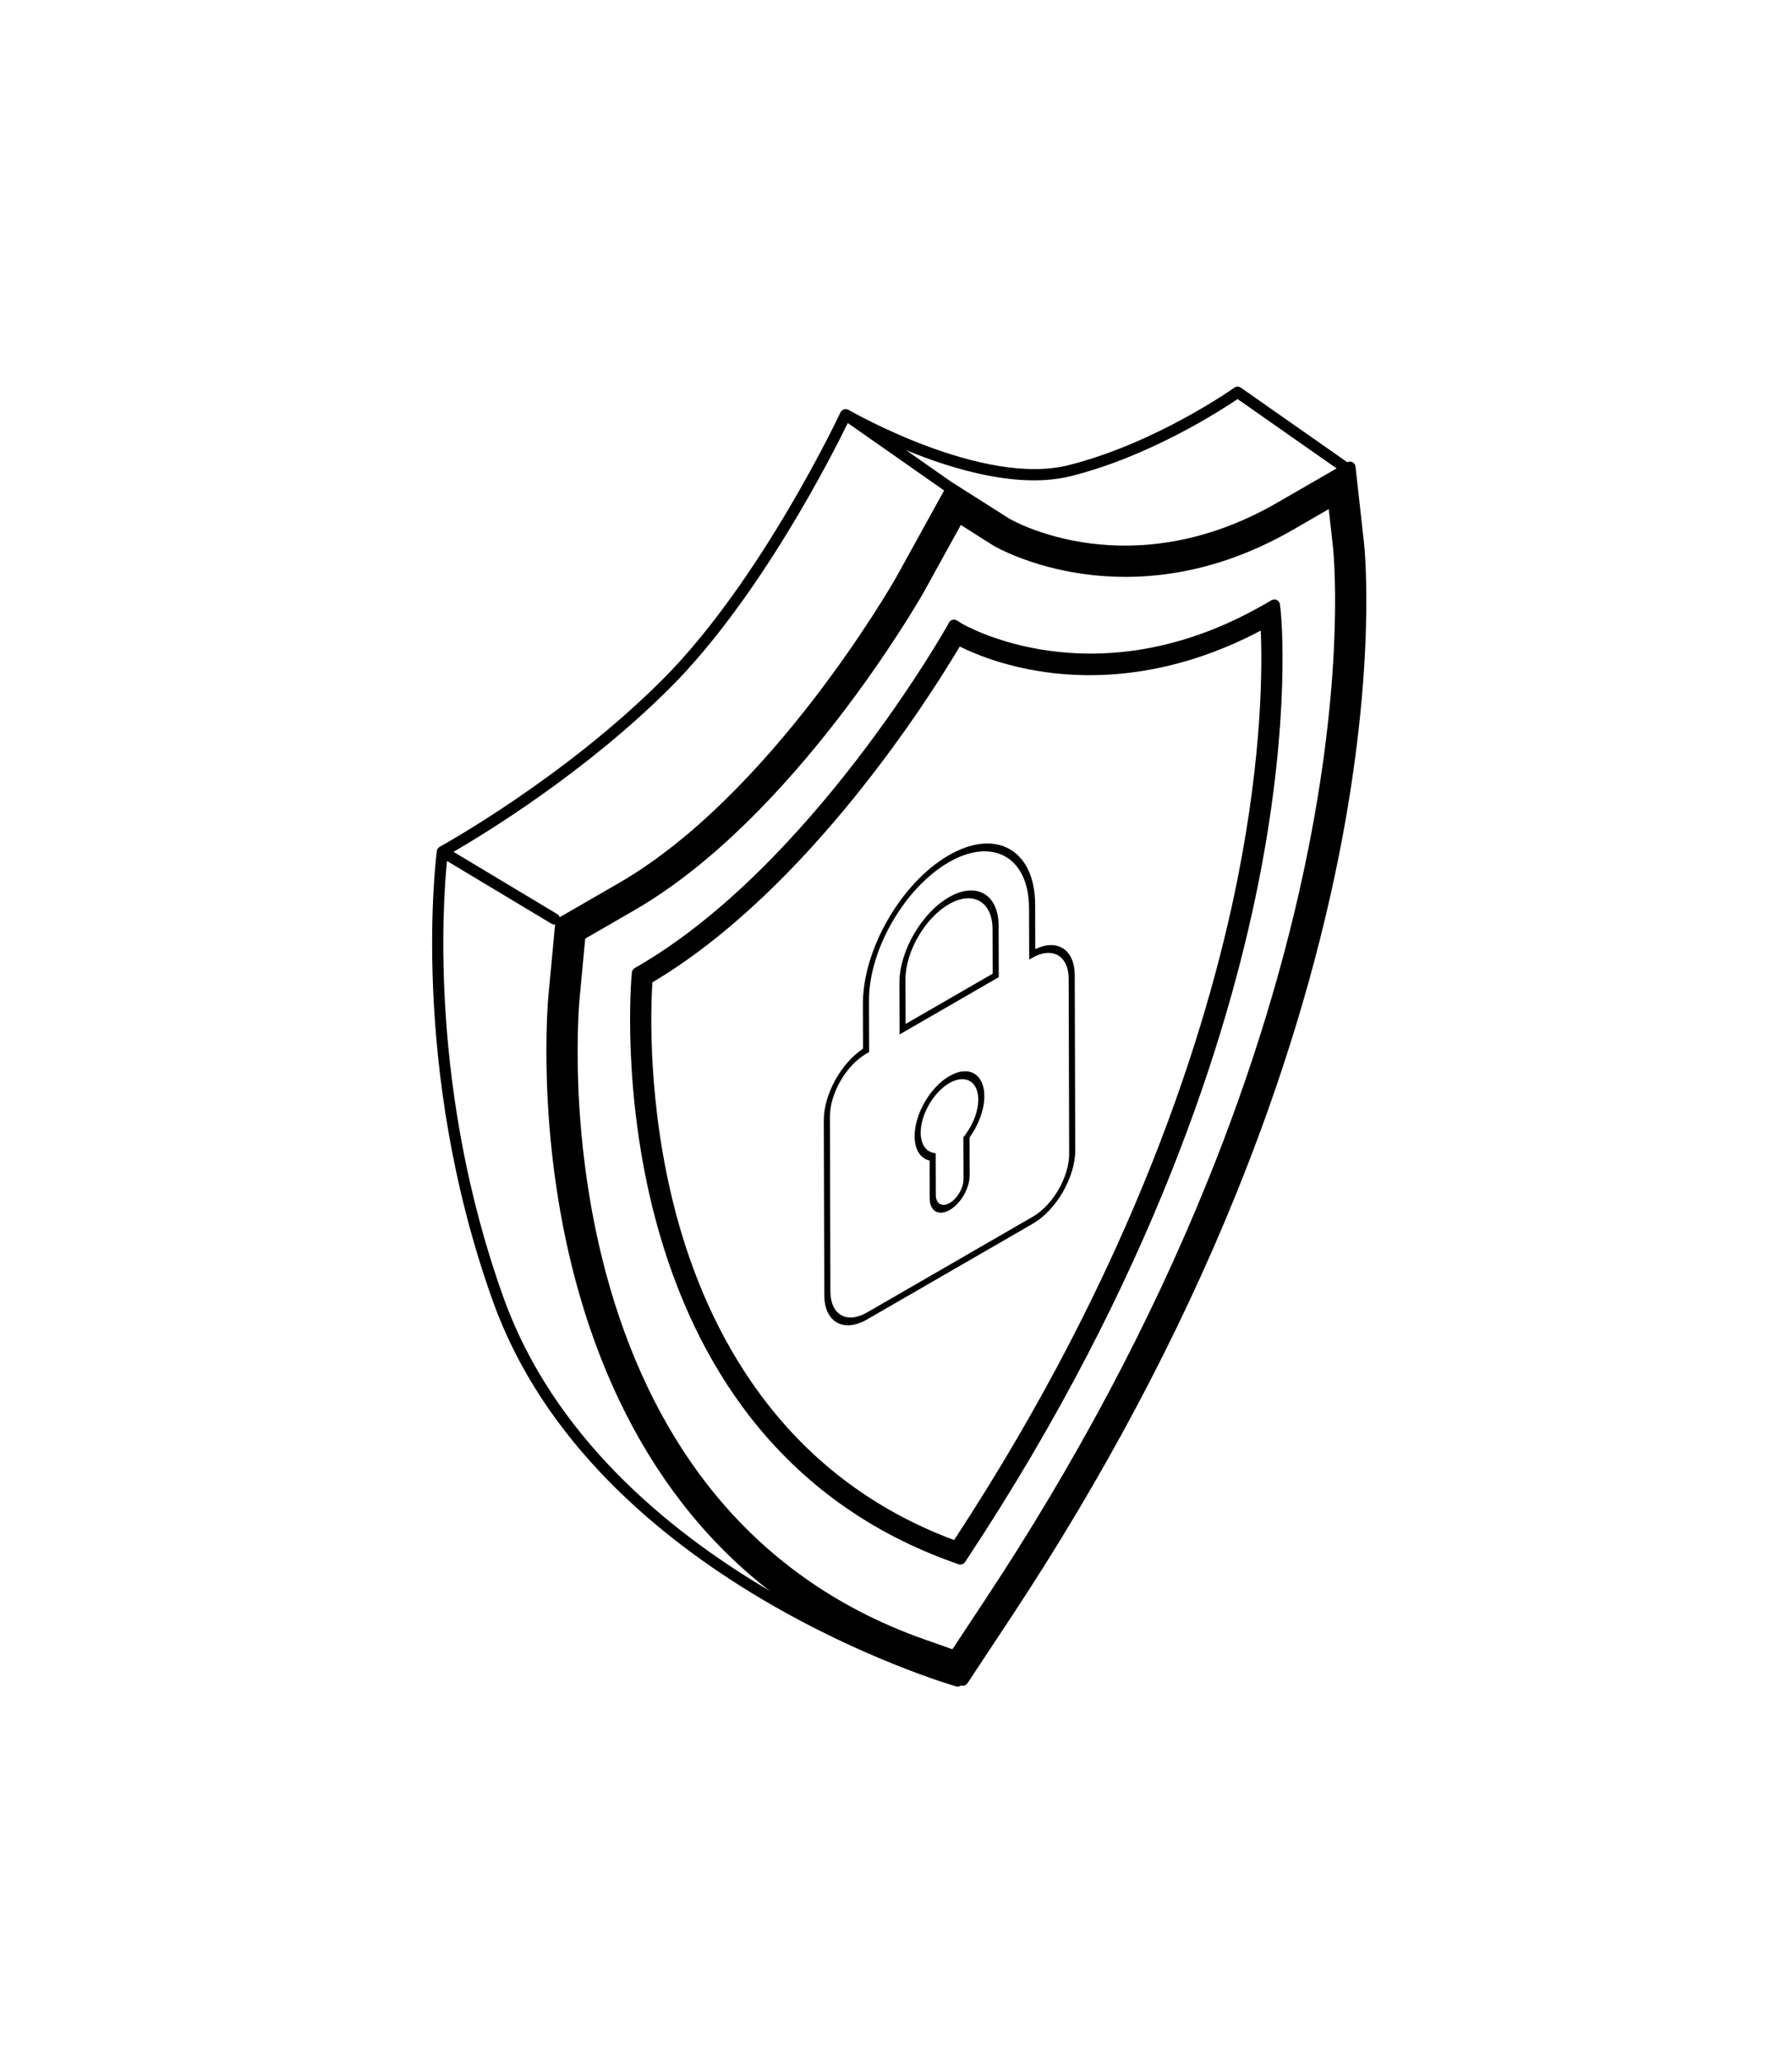<svg xmlns="http://www.w3.org/2000/svg" viewBox="0 0 160 184" preserveAspectRatio="xMidYMid meet" style="width: 100%; height: 100%; transform: translate3d(0px, 0px, 0px);"><g clip-path="url(#__lottie_element_748)"><g style="display: block;"><g transform="matrix(1,0,0,1,38,33.5)" opacity="1"><g opacity="1" transform="matrix(1,0,0,1,46.774,68.154)"><path fill="currentColor" fill-opacity="1" d=" M-2.569,-0.573 C-2.574,-2.2 -1.425,-4.189 -0.007,-5.008 C1.409,-5.826 2.567,-5.169 2.572,-3.541 C2.575,-2.578 2.166,-1.435 1.478,-0.484 C1.478,-0.484 1.246,-0.164 1.246,-0.164 C1.246,-0.164 1.257,3.553 1.257,3.553 C1.259,4.339 0.705,5.298 0.023,5.692 C-0.308,5.883 -0.62,5.914 -0.855,5.78 C-1.088,5.647 -1.218,5.364 -1.219,4.982 C-1.219,4.982 -1.229,1.266 -1.229,1.266 C-1.229,1.266 -1.462,1.214 -1.462,1.214 C-2.153,1.059 -2.566,0.39 -2.569,-0.573z M-3.112,-0.259 C-3.108,0.956 -2.578,1.723 -1.773,1.907 C-1.773,1.907 -1.763,5.296 -1.763,5.296 C-1.761,5.862 -1.56,6.259 -1.237,6.443 C-0.913,6.626 -0.468,6.599 0.025,6.315 C1.008,5.747 1.803,4.371 1.8,3.239 C1.8,3.239 1.79,-0.15 1.79,-0.15 C2.595,-1.263 3.117,-2.639 3.114,-3.854 C3.108,-5.83 1.712,-6.626 -0.009,-5.632 C-1.728,-4.639 -3.118,-2.235 -3.112,-0.259z"/></g><g opacity="1" transform="matrix(1,0,0,1,46.736,51.982)"><path fill="currentColor" fill-opacity="1" d=" M-3.889,1.918 C-3.896,-0.544 -2.158,-3.557 -0.015,-4.794 C2.128,-6.031 3.877,-5.032 3.884,-2.57 C3.884,-2.57 3.895,1.403 3.895,1.403 C3.895,1.403 -3.878,5.89 -3.878,5.89 C-3.878,5.89 -3.889,1.918 -3.889,1.918z M-4.432,2.231 C-4.432,2.231 -4.419,6.827 -4.419,6.827 C-4.419,6.827 4.44,1.713 4.44,1.713 C4.44,1.713 4.427,-2.883 4.427,-2.883 C4.419,-5.691 2.425,-6.827 -0.017,-5.417 C-2.459,-4.007 -4.44,-0.578 -4.432,2.231z"/></g><g opacity="1" transform="matrix(1,0,0,1,46.779,62.912)"><path fill="currentColor" fill-opacity="1" d=" M-10.68,3.237 C-10.686,1.17 -9.232,-1.349 -7.433,-2.388 C-7.433,-2.388 -7.178,-2.535 -7.178,-2.535 C-7.178,-2.535 -7.191,-7.131 -7.191,-7.131 C-7.204,-11.659 -4.008,-17.193 -0.068,-19.468 C3.872,-21.743 7.087,-19.909 7.1,-15.381 C7.1,-15.381 7.113,-10.785 7.113,-10.785 C7.113,-10.785 7.369,-10.934 7.369,-10.934 C9.168,-11.973 10.632,-11.138 10.638,-9.071 C10.638,-9.071 10.682,6.535 10.682,6.535 C10.688,8.602 9.233,11.121 7.434,12.16 C7.434,12.16 -7.367,20.706 -7.367,20.706 C-9.166,21.745 -10.63,20.91 -10.636,18.843 C-10.636,18.843 -10.68,3.237 -10.68,3.237z M-11.225,3.552 C-11.225,3.552 -11.181,19.157 -11.181,19.157 C-11.174,21.566 -9.462,22.539 -7.366,21.329 C-7.366,21.329 7.436,12.783 7.436,12.783 C9.533,11.572 11.232,8.63 11.225,6.221 C11.225,6.221 11.18,-9.384 11.18,-9.384 C11.173,-11.68 9.618,-12.675 7.655,-11.713 C7.655,-11.713 7.644,-15.696 7.644,-15.696 C7.63,-20.57 4.169,-22.54 -0.07,-20.092 C-4.309,-17.644 -7.748,-11.691 -7.734,-6.817 C-7.734,-6.817 -7.723,-2.834 -7.723,-2.834 C-9.685,-1.53 -11.232,1.254 -11.225,3.552z"/></g></g></g><g transform="matrix(1,0,0,1,38,33.5)" opacity="0.604" style="display: block;opacity: 1 !important;"><g opacity="1" transform="matrix(1,0,0,1,47.408,62.296)"><path fill="currentColor" fill-opacity="1" d=" M-2.911,50.477 C-10.81,47.693 -17.342,43.019 -22.322,36.588 C-26.343,31.397 -29.375,25.047 -31.332,17.713 C-34.714,5.032 -33.705,-6.208 -33.66,-6.68 C-33.66,-6.68 -33.157,-12.039 -33.157,-12.039 C-33.157,-12.039 -28.753,-14.582 -28.753,-14.582 C-14.538,-22.788 -3.419,-42.096 -2.949,-42.92 C-2.949,-42.92 0.381,-48.952 0.381,-48.952 C0.381,-48.952 3.284,-47.111 3.284,-47.111 C3.778,-46.823 15.526,-40.144 30.052,-48.532 C30.052,-48.532 33.231,-50.368 33.231,-50.368 C33.231,-50.368 33.596,-47.09 33.596,-47.09 C33.644,-46.672 34.717,-36.645 31.394,-19.985 C29.456,-10.276 26.415,-0.276 22.355,9.74 C17.294,22.217 10.64,34.724 2.578,46.914 C2.578,46.914 -0.37,51.373 -0.37,51.373 C-0.37,51.373 -2.911,50.477 -2.911,50.477z M36.372,-47.401 C36.372,-47.401 35.619,-54.164 35.619,-54.164 C35.601,-54.332 35.498,-54.479 35.348,-54.555 C35.196,-54.632 35.018,-54.625 34.872,-54.541 C34.872,-54.541 28.654,-50.952 28.654,-50.952 C15.579,-43.402 5.145,-49.263 4.724,-49.506 C4.724,-49.506 -0.181,-52.616 -0.181,-52.616 C-0.297,-52.69 -0.437,-52.711 -0.572,-52.678 C-0.706,-52.644 -0.82,-52.557 -0.886,-52.436 C-0.886,-52.436 -5.386,-44.288 -5.386,-44.288 C-5.837,-43.496 -16.602,-24.822 -30.149,-17.001 C-30.149,-17.001 -35.58,-13.866 -35.58,-13.866 C-35.721,-13.785 -35.812,-13.641 -35.828,-13.48 C-35.828,-13.48 -36.442,-6.942 -36.442,-6.942 C-36.488,-6.449 -37.538,5.285 -34.032,18.433 C-31.978,26.127 -28.782,32.81 -24.531,38.299 C-19.216,45.162 -12.254,50.146 -3.839,53.112 C-3.839,53.112 0.39,54.603 0.39,54.603 C0.445,54.622 0.5,54.631 0.556,54.631 C0.72,54.631 0.878,54.55 0.973,54.407 C0.973,54.407 4.908,48.455 4.908,48.455 C13.072,36.111 19.812,23.439 24.942,10.79 C29.069,0.615 32.162,-9.555 34.134,-19.439 C37.538,-36.505 36.421,-46.965 36.372,-47.401z"/></g><g opacity="1" transform="matrix(1,0,0,1,47.392,63.039)"><path fill="currentColor" fill-opacity="1" d=" M-27.143,-8.879 C-27.286,-6.645 -27.619,2.081 -25.021,11.82 C-22.336,21.885 -15.851,35.058 -0.204,40.886 C15.848,16.429 22.415,-4.667 25.098,-18.081 C27.343,-29.316 27.311,-37.214 27.175,-40.267 C19.228,-36.072 12.312,-35.93 7.862,-36.575 C4.198,-37.104 1.567,-38.216 0.3,-38.847 C-2.305,-34.462 -13.18,-17.166 -27.143,-8.879z M0.357,43.072 C0.301,43.072 0.246,43.063 0.191,43.044 C0.191,43.044 -0.139,42.928 -0.139,42.928 C-7.614,40.294 -13.786,35.88 -18.485,29.812 C-22.231,24.975 -25.046,19.086 -26.854,12.309 C-29.935,0.755 -29.005,-9.433 -28.995,-9.535 C-28.995,-9.535 -28.974,-9.764 -28.974,-9.764 C-28.958,-9.925 -28.867,-10.069 -28.726,-10.151 C-28.726,-10.151 -28.525,-10.267 -28.525,-10.267 C-12.995,-19.233 -1.003,-40.37 -0.883,-40.582 C-0.883,-40.582 -0.655,-40.991 -0.655,-40.991 C-0.589,-41.11 -0.476,-41.196 -0.344,-41.23 C-0.213,-41.264 -0.071,-41.243 0.045,-41.171 C0.045,-41.171 0.443,-40.924 0.443,-40.924 C0.56,-40.853 12.336,-33.857 27.547,-42.64 C27.547,-42.64 28.141,-42.983 28.141,-42.983 C28.286,-43.067 28.464,-43.072 28.616,-42.996 C28.766,-42.92 28.869,-42.774 28.888,-42.606 C28.888,-42.606 28.964,-41.924 28.964,-41.924 C28.974,-41.839 29.936,-32.636 26.967,-17.758 C24.23,-4.038 17.497,17.563 0.968,42.556 C0.968,42.556 0.774,42.848 0.774,42.848 C0.679,42.991 0.521,43.072 0.357,43.072z"/></g></g><g transform="matrix(1,0,0,1,38,33.5)" opacity="0.896" style="display: block;opacity: 1 !important;"><g opacity="1" transform="matrix(1,0,0,1,40.767,58.985)"><path fill="currentColor" fill-opacity="1" d=" M42.02,-50.894 C42.02,-50.894 32.02,-57.894 32.02,-57.894 C31.845,-58.015 31.615,-58.015 31.442,-57.891 C31.374,-57.842 24.429,-52.924 16.612,-50.969 C8.902,-49.046 -2.897,-55.848 -3.015,-55.917 C-3.037,-55.93 -3.064,-55.932 -3.087,-55.941 C-3.12,-55.954 -3.152,-55.968 -3.187,-55.974 C-3.216,-55.979 -3.244,-55.975 -3.273,-55.975 C-3.312,-55.975 -3.349,-55.974 -3.387,-55.965 C-3.397,-55.963 -3.407,-55.965 -3.417,-55.962 C-3.435,-55.956 -3.447,-55.942 -3.464,-55.935 C-3.5,-55.92 -3.533,-55.903 -3.564,-55.879 C-3.589,-55.86 -3.61,-55.838 -3.631,-55.815 C-3.645,-55.799 -3.663,-55.789 -3.676,-55.771 C-3.685,-55.758 -3.687,-55.744 -3.694,-55.731 C-3.702,-55.718 -3.714,-55.71 -3.72,-55.696 C-3.789,-55.547 -10.785,-40.674 -19.621,-31.838 C-28.464,-22.996 -39.397,-16.983 -39.506,-16.924 C-39.515,-16.919 -39.52,-16.909 -39.528,-16.904 C-39.57,-16.878 -39.604,-16.844 -39.637,-16.806 C-39.653,-16.788 -39.671,-16.775 -39.684,-16.755 C-39.687,-16.75 -39.693,-16.747 -39.696,-16.742 C-39.732,-16.682 -39.753,-16.617 -39.762,-16.552 C-39.79,-16.349 -42.301,2.675 -34.738,23.685 C-25.755,48.639 6.275,57.906 6.597,57.997 C6.643,58.01 6.688,58.015 6.733,58.015 C6.952,58.015 7.152,57.872 7.214,57.651 C7.288,57.385 7.135,57.109 6.869,57.034 C6.551,56.945 -24.985,47.821 -33.796,23.346 C-40.431,4.917 -39.231,-11.949 -38.857,-15.656 C-38.857,-15.656 -29.524,-10.056 -29.524,-10.056 C-29.444,-10.008 -29.355,-9.985 -29.267,-9.985 C-29.098,-9.985 -28.932,-10.071 -28.838,-10.227 C-28.695,-10.464 -28.773,-10.771 -29.01,-10.913 C-29.01,-10.913 -38.276,-16.473 -38.276,-16.473 C-35.65,-17.992 -26.526,-23.518 -18.914,-31.131 C-10.912,-39.133 -4.418,-51.976 -3.072,-54.737 C-3.072,-54.737 6.446,-48.075 6.446,-48.075 C6.534,-48.014 6.633,-47.985 6.733,-47.985 C6.89,-47.985 7.045,-48.059 7.142,-48.198 C7.301,-48.424 7.246,-48.736 7.02,-48.894 C7.02,-48.894 2.129,-52.318 2.129,-52.318 C6.37,-50.571 12.21,-48.838 16.854,-50 C23.936,-51.77 30.312,-55.914 31.731,-56.876 C31.731,-56.876 41.446,-50.075 41.446,-50.075 C41.673,-49.917 41.984,-49.97 42.142,-50.198 C42.301,-50.424 42.246,-50.736 42.02,-50.894z"/></g></g></g></svg>